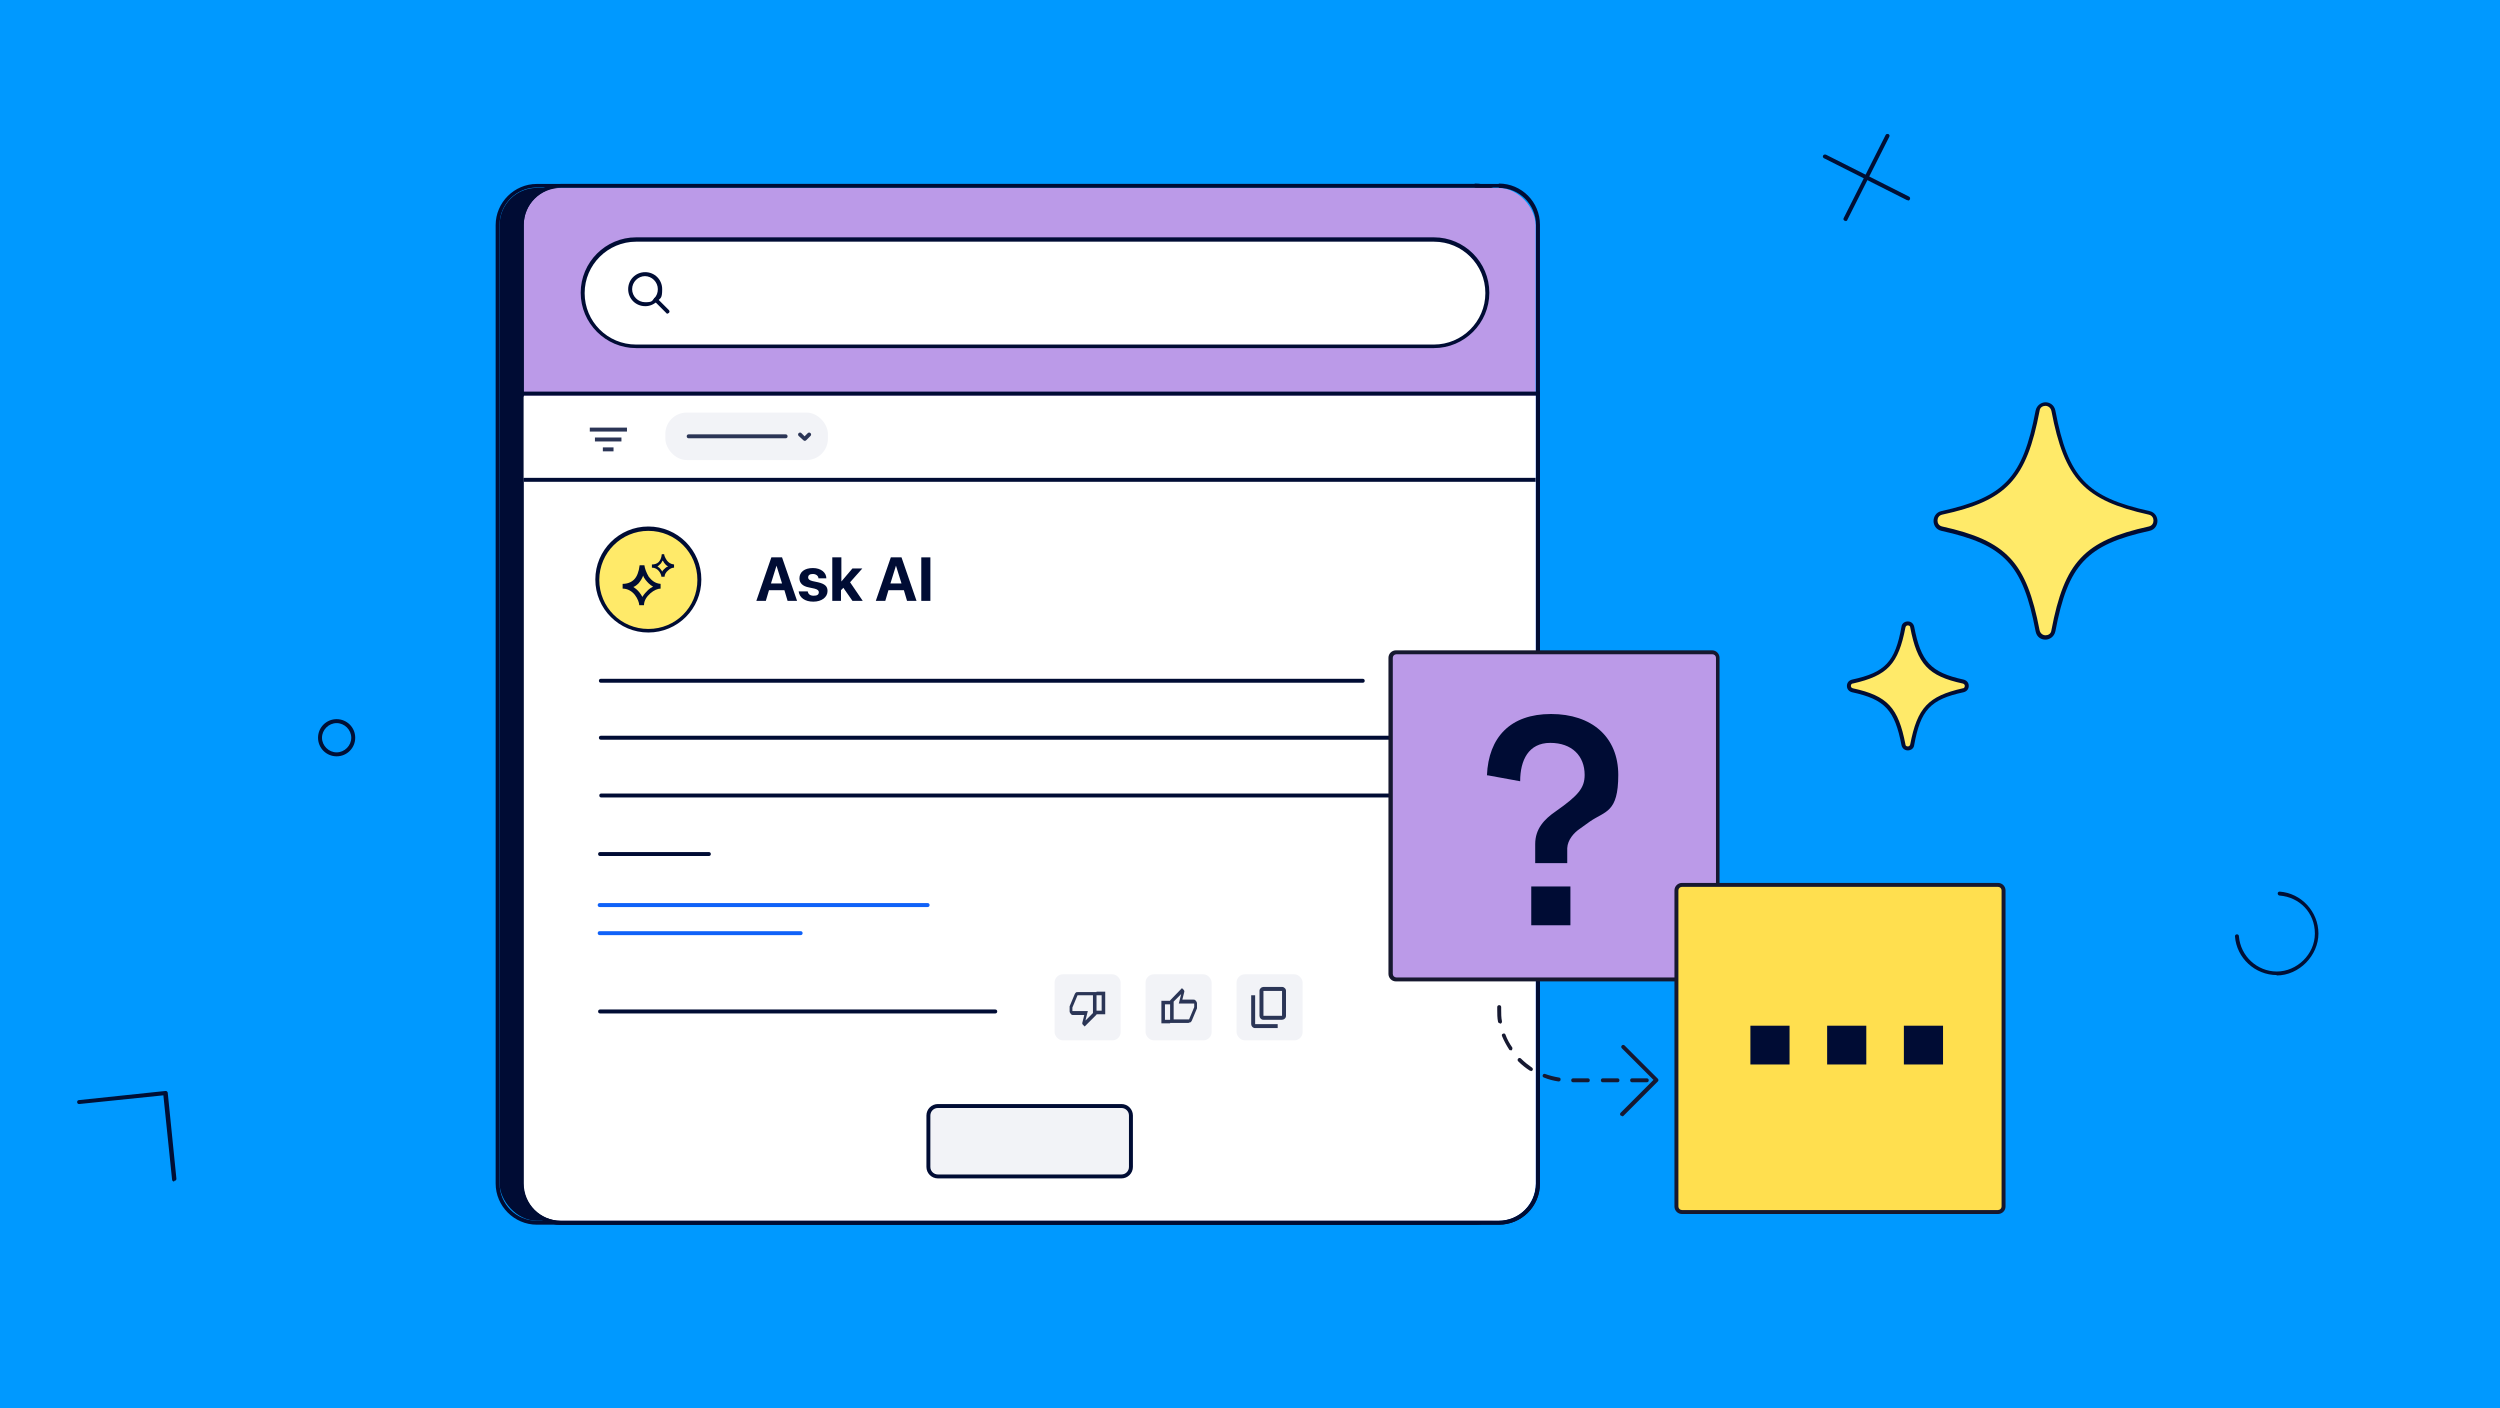 <?xml version="1.0" encoding="UTF-8"?>
<svg id="Layer_1" xmlns="http://www.w3.org/2000/svg" xmlns:xlink="http://www.w3.org/1999/xlink" version="1.1" viewBox="0 0 632 356">
  <!-- Generator: Adobe Illustrator 29.2.1, SVG Export Plug-In . SVG Version: 2.1.0 Build 116)  -->
  <defs>
    <style>
      .st0 {
        fill: none;
      }

      .st1 {
        fill: #ffdf4f;
      }

      .st2 {
        fill: #161830;
      }

      .st3 {
        fill: #09f;
      }

      .st4 {
        fill-rule: evenodd;
      }

      .st4, .st5 {
        fill: #000c34;
      }

      .st6, .st7 {
        isolation: isolate;
      }

      .st8 {
        fill: #bb9ae8;
      }

      .st9 {
        fill: #f2f3f7;
      }

      .st10 {
        fill: #16182f;
      }

      .st11 {
        fill: #1062f8;
      }

      .st12, .st7 {
        fill: #fff;
      }

      .st13 {
        fill: #ffea69;
      }

      .st14 {
        fill: #000f35;
      }

      .st15 {
        fill: #161931;
      }

      .st16 {
        fill: #2b3556;
      }

      .st7 {
        opacity: 0;
      }
    </style>
  </defs>
  <g id="Static_Design_Items__x26__Bg">
    <rect class="st3" y="0" width="632" height="356"/>
    <path class="st14" d="M44,298.7c-.2,0-.5-.2-.5-.5l-2.2-21.3-21.3,2.2c-.3,0-.5-.2-.5-.5,0-.3.2-.5.5-.5l21.8-2.3c.1,0,.3,0,.4.1,0,0,.2.2.2.3l2.2,21.8c0,.3-.2.5-.5.5h0Z"/>
    <path class="st14" d="M575.6,246.5c-5.5,0-10.2-4.3-10.6-9.8,0-.3.2-.5.5-.5.3,0,.5.2.5.5.4,5,4.6,8.9,9.6,8.9s9.6-4.3,9.6-9.6-3.9-9.2-8.9-9.6c-.3,0-.5-.3-.5-.5,0-.3.2-.5.5-.5,5.5.4,9.8,5.1,9.8,10.6s-4.8,10.6-10.6,10.6h0Z"/>
    <path class="st14" d="M85.1,191.2c-2.6,0-4.7-2.1-4.7-4.7s2.1-4.7,4.7-4.7,4.7,2.1,4.7,4.7-2.1,4.7-4.7,4.7ZM85.1,182.8c-2,0-3.7,1.7-3.7,3.7s1.7,3.7,3.7,3.7,3.7-1.7,3.7-3.7-1.7-3.7-3.7-3.7Z"/>
    <g>
      <path class="st14" d="M482.3,50.6c0,0-.1,0-.2,0l-21-10.6c-.2-.1-.4-.4-.2-.7.1-.2.4-.3.7-.2l21,10.6c.2.1.4.4.2.7,0,.2-.3.3-.5.3h0Z"/>
      <path class="st14" d="M466.5,55.8c0,0-.1,0-.2,0-.2-.1-.4-.4-.2-.7l10.6-21c.1-.2.4-.3.7-.2.2.1.4.4.2.7l-10.6,21c0,.2-.3.3-.5.3h0Z"/>
    </g>
    <path class="st7" d="M266.7,228.8h-3.7c34.3,0,62.1-27.8,62.1-62.1h0c0-34.3-27.8-62.1-62.1-62.1H87.3c-34.3,0-62.1,27.8-62.1,62.1h0c0,34.3,27.8,62.1,62.1,62.1h3.7c-34.3,0-62.1,27.8-62.1,62.1h0c0,34.3,27.8,62.1,62.1,62.1h175.7c34.3,0,62.1-27.8,62.1-62.1h0c0-34.3-27.8-62.1-62.1-62.1h0Z"/>
    <circle class="st7" cx="617.9" cy="17" r="97.1"/>
  </g>
  <g id="wkg_x5F_Individual_Illustrations">
    <g>
      <rect class="st5" x="126.3" y="47.5" width="255.8" height="261.1" rx="9.4" ry="9.4"/>
      <path class="st5" d="M372.8,47.5c5.2,0,9.4,4.2,9.4,9.4v242.3c0,5.2-4.2,9.4-9.4,9.4h-237.1c-5.2,0-9.4-4.2-9.4-9.4V56.8c0-5.2,4.2-9.4,9.4-9.4h237.1M372.8,46.5h-237.1c-5.7,0-10.4,4.7-10.4,10.4v242.3c0,5.7,4.7,10.4,10.4,10.4h237.1c5.7,0,10.4-4.6,10.4-10.4V56.8c0-5.7-4.6-10.4-10.4-10.4h0Z"/>
    </g>
    <g>
      <g>
        <g>
          <rect class="st8" x="132.4" y="47.5" width="255.8" height="261.1" rx="9.4" ry="9.4"/>
          <path class="st5" d="M378.9,47.5c5.2,0,9.4,4.2,9.4,9.4v242.3c0,5.2-4.2,9.4-9.4,9.4h-237.1c-5.2,0-9.4-4.2-9.4-9.4V56.8c0-5.2,4.2-9.4,9.4-9.4h237.1M378.9,46.5h-237.1c-5.7,0-10.4,4.7-10.4,10.4v242.3c0,5.7,4.6,10.4,10.4,10.4h237.1c5.7,0,10.4-4.6,10.4-10.4V56.8c0-5.7-4.6-10.4-10.4-10.4h0Z"/>
        </g>
        <g>
          <path class="st12" d="M132.4,100h255.8v199.2c0,5.2-4.2,9.4-9.4,9.4h-237.1c-5.2,0-9.4-4.2-9.4-9.4V100h0Z"/>
          <path class="st5" d="M388.3,100v199.2c0,5.2-4.2,9.4-9.4,9.4h-237.1c-5.2,0-9.4-4.2-9.4-9.4V100h255.8M389.3,99H131.4v200.2c0,5.7,4.6,10.4,10.4,10.4h237.1c5.7,0,10.4-4.6,10.4-10.4V99h0Z"/>
        </g>
        <g>
          <rect class="st9" x="266.6" y="246.3" width="16.7" height="16.7" rx="2.1" ry="2.1"/>
          <path class="st16" d="M272.4,250.8h4.8v5.7l-3,3-.5-.5s0-.1-.1-.2c0,0,0-.2,0-.2h0c0-.1.5-2,.5-2h-2.8c-.2,0-.4,0-.6-.3-.2-.2-.3-.4-.3-.6v-.9c0,0,0-.1,0-.2,0,0,0-.1,0-.2l1.3-3.1c0-.1.2-.3.3-.4.1-.1.3-.1.5-.1h0ZM276.3,251.6h-3.9l-1.3,3.1v.9h3.9l-.6,2.4,1.9-1.9v-4.4h0ZM277.2,256.4v-.9h1.3v-3.9h-1.3v-.9h2.2v5.7h-2.2Z"/>
          <rect class="st9" x="289.6" y="246.3" width="16.7" height="16.7" rx="2.1" ry="2.1"/>
          <path class="st16" d="M300.6,258.6h-4.8v-5.7l3-3.1.5.5c0,0,0,.1.1.2,0,0,0,.2,0,.2h0c0,.1-.5,2-.5,2h2.8c.2,0,.4,0,.6.3.2.2.3.4.3.6v.9c0,0,0,.1,0,.2,0,0,0,.1,0,.2l-1.3,3.1c0,.1-.2.3-.3.4-.1.1-.3.1-.5.1h0ZM296.7,257.7h3.9l1.3-3.1v-.9h-3.9l.6-2.4-1.9,1.9v4.4h0ZM295.8,253v.9h-1.3v3.9h1.3v.9h-2.2v-5.7h2.2Z"/>
          <rect class="st9" x="312.6" y="246.3" width="16.7" height="16.7" rx="2.1" ry="2.1"/>
          <path class="st16" d="M319.4,257.8c-.3,0-.5-.1-.7-.3s-.3-.5-.3-.7v-6.3c0-.3.1-.5.3-.7.2-.2.5-.3.7-.3h4.7c.3,0,.5.1.7.3.2.2.3.4.3.7v6.3c0,.3-.1.5-.3.7s-.5.3-.7.3h-4.7ZM319.4,256.8h4.7v-6.3h-4.7v6.3ZM317.3,259.9c-.3,0-.5-.1-.7-.3s-.3-.5-.3-.7v-7.3h1v7.3h5.7v1h-5.7,0Z"/>
        </g>
        <g>
          <path class="st11" d="M234.5,229.3h-82.9c-.3,0-.5-.2-.5-.5s.2-.5.5-.5h82.9c.3,0,.5.2.5.5s-.2.5-.5.5h0Z"/>
          <path class="st11" d="M202.4,236.4h-50.8c-.3,0-.5-.2-.5-.5s.2-.5.5-.5h50.8c.3,0,.5.2.5.5s-.2.5-.5.5Z"/>
          <g>
            <path class="st5" d="M179.2,216.4h-27.5c-.3,0-.5-.2-.5-.5s.2-.5.5-.5h27.5c.3,0,.5.2.5.5s-.2.5-.5.5Z"/>
            <path class="st5" d="M251.6,256.2h-99.9c-.3,0-.5-.2-.5-.5s.2-.5.5-.5h99.9c.3,0,.5.2.5.5s-.2.5-.5.5h0Z"/>
          </g>
        </g>
        <g>
          <g class="st6">
            <g class="st6">
              <path class="st5" d="M195,140.9h2.7l3.8,11h-2.4l-.8-2.7h-3.9l-.8,2.7h-2.4l3.8-11ZM194.9,147.5h2.8l-1.4-4.5h0l-1.4,4.5Z"/>
            </g>
            <g class="st6">
              <path class="st5" d="M202,149.5h0c0,0,2.2,0,2.2,0h0c.1.7.6,1.1,1.5,1.1s1.3-.3,1.3-.9h0c0-.4-.3-.7-1.1-.9l-1.4-.3c-1.6-.3-2.4-1.1-2.4-2.3h0c0-1.6,1.3-2.6,3.4-2.6s3.4,1.2,3.4,2.6h0c0,0-2,0-2,0h0c0-.6-.6-1.1-1.4-1.1s-1.2.3-1.2.9h0c0,.4.3.7,1.1.9l1.4.3c1.7.4,2.4,1,2.4,2.2h0c0,1.6-1.5,2.7-3.6,2.7s-3.5-1-3.7-2.6Z"/>
              <path class="st5" d="M210.5,140.9h2.2v6.1h0l2.8-3.3h2.5l-3.1,3.5,3.2,4.7h-2.6l-2.3-3.3-.6.6v2.7h-2.2v-11Z"/>
              <path class="st5" d="M225.2,140.9h2.7l3.8,11h-2.4l-.8-2.7h-3.9l-.8,2.7h-2.4l3.8-11ZM225.1,147.5h2.8l-1.4-4.5h0l-1.4,4.5Z"/>
              <path class="st5" d="M232.9,140.9h2.3v11h-2.3v-11Z"/>
            </g>
          </g>
          <g>
            <g>
              <circle class="st13" cx="163.9" cy="146.5" r="12.9"/>
              <path class="st5" d="M163.9,159.9c-7.4,0-13.4-6-13.4-13.4s6-13.4,13.4-13.4,13.4,6,13.4,13.4-6,13.4-13.4,13.4ZM163.9,134.2c-6.8,0-12.4,5.5-12.4,12.4s5.5,12.4,12.4,12.4,12.4-5.5,12.4-12.4-5.5-12.4-12.4-12.4Z"/>
            </g>
            <g>
              <rect class="st0" x="155.9" y="138.5" width="16.1" height="16.1"/>
              <g>
                <path class="st4" d="M161.7,142.9h1.2c.1.8.5,1.9,1.1,2.9.7.9,1.6,1.7,3,1.8v1.2c-.7,0-1.7.4-2.6,1.2-.9.8-1.6,1.8-1.6,3h-1.2c0-.6-.4-1.7-1.1-2.6-.7-.9-1.8-1.6-3.1-1.6v-1.2c1.2,0,2.2-.4,2.9-1.1.7-.7,1.2-1.9,1.4-3.6h0ZM160,148.3c.6.4,1.1.8,1.6,1.4.3.4.6.8.8,1.2.4-.7.9-1.2,1.4-1.7.4-.4.9-.7,1.3-.9-.8-.4-1.4-1.1-1.9-1.7-.3-.4-.5-.7-.6-1.1-.3.8-.7,1.4-1.2,2-.4.4-.8.7-1.3.9h0Z"/>
                <path class="st4" d="M167.1,140.1h.8c0,.4.3,1,.7,1.6.4.5.9.9,1.8,1v.8c-.4,0-1,.2-1.5.7-.5.4-.9,1-.9,1.6h-.8c0-.3-.2-.9-.6-1.4-.4-.5-1-.9-1.8-.9v-.8c.7,0,1.3-.2,1.7-.6s.7-1,.8-2h0ZM166.2,143.2c.3.2.6.4.8.7.2.2.3.4.4.6.2-.4.5-.6.8-.9.2-.2.4-.3.7-.4-.4-.2-.8-.6-1-.9-.1-.2-.2-.4-.4-.6-.2.4-.4.8-.7,1-.2.2-.4.4-.6.5h0Z"/>
              </g>
            </g>
          </g>
          <path class="st5" d="M344.5,172.6h-192.6c-.3,0-.5-.2-.5-.5s.2-.5.5-.5h192.6c.3,0,.5.2.5.5s-.2.5-.5.5Z"/>
          <path class="st5" d="M366.3,187h-214.4c-.3,0-.5-.2-.5-.5s.2-.5.5-.5h214.4c.3,0,.5.2.5.5s-.2.5-.5.5Z"/>
          <path class="st5" d="M356.6,201.6h-204.6c-.3,0-.5-.2-.5-.5s.2-.5.5-.5h204.6c.3,0,.5.2.5.5s-.2.5-.5.5Z"/>
        </g>
        <g>
          <rect class="st9" x="235.3" y="280.1" width="50.1" height="16.7" rx="1.9" ry="1.9"/>
          <path class="st5" d="M283.5,280.1c1,0,1.9.8,1.9,1.9v13c0,1-.8,1.9-1.9,1.9h-46.4c-1,0-1.9-.8-1.9-1.9v-13c0-1,.8-1.9,1.9-1.9h46.4M283.5,279.1h-46.4c-1.6,0-2.9,1.3-2.9,2.9v13c0,1.6,1.3,2.9,2.9,2.9h46.4c1.6,0,2.9-1.3,2.9-2.9v-13c0-1.6-1.3-2.9-2.9-2.9h0Z"/>
        </g>
      </g>
      <g>
        <rect class="st12" x="132.4" y="100.3" width="245.8" height="20.6"/>
        <rect class="st5" x="132.4" y="120.8" width="255.8" height="1"/>
        <g>
          <rect class="st9" x="168.2" y="104.3" width="41.1" height="12" rx="5.4" ry="5.4"/>
          <path class="st16" d="M203.4,111.4c-.1,0-.2,0-.3-.1l-1.2-1.1c-.2-.2-.2-.5,0-.7s.5-.2.7,0l.8.8.8-.8c.2-.2.5-.2.7,0s.2.5,0,.7l-1.1,1.1c-.1,0-.2.2-.4.2h0Z"/>
          <path class="st16" d="M198.6,110.8h-24.5c-.3,0-.5-.2-.5-.5s.2-.5.5-.5h24.5c.3,0,.5.2.5.5s-.2.5-.5.5Z"/>
        </g>
        <g>
          <rect class="st16" x="152.4" y="113.1" width="2.7" height="1"/>
          <rect class="st16" x="149.1" y="108.1" width="9.4" height="1"/>
          <rect class="st16" x="150.4" y="110.6" width="6.7" height="1"/>
        </g>
      </g>
      <g>
        <rect class="st12" x="147.3" y="60.6" width="228.6" height="27" rx="13.5" ry="13.5"/>
        <path class="st5" d="M362.5,88h-201.7c-7.7,0-14-6.3-14-14s6.3-14,14-14h201.7c7.7,0,14,6.3,14,14s-6.3,14-14,14ZM160.8,61.1c-7.1,0-13,5.8-13,13s5.8,13,13,13h201.7c7.1,0,13-5.8,13-13s-5.8-13-13-13h-201.7Z"/>
      </g>
      <g>
        <path class="st5" d="M163.1,77.4c-2.4,0-4.3-1.9-4.3-4.3s1.9-4.3,4.3-4.3,4.3,1.9,4.3,4.3-.4,2.2-1.2,3c-.8.8-1.9,1.3-3,1.3h0ZM163.1,69.8c-1.8,0-3.3,1.5-3.3,3.3s1.5,3.3,3.3,3.3,1.7-.3,2.3-1c.6-.6.9-1.4.9-2.3,0-1.8-1.5-3.3-3.3-3.3h0Z"/>
        <path class="st5" d="M168.8,79.3c-.1,0-.3,0-.4-.2l-3-3c-.2-.2-.2-.5,0-.7s.5-.2.7,0l3,3c.2.2.2.5,0,.7-.1,0-.2.2-.4.2h0Z"/>
      </g>
    </g>
    <g>
      <g>
        <path class="st13" d="M543.3,133.7c-16,3.5-21,8.7-24.2,25.8-.4,2.2-3.6,2.2-4,0-3.3-17.1-8.2-22.3-24.2-25.8-2.2-.5-2.2-3.6,0-4,16-3.5,21-8.7,24.2-25.8.4-2.2,3.6-2.2,4,0,3.3,17.1,8.2,22.3,24.2,25.8,2.2.5,2.2,3.6,0,4Z"/>
        <path class="st5" d="M517.1,161.7c-1.1,0-2.2-.6-2.5-2.1-3.2-16.9-7.9-21.9-23.8-25.4-1.4-.3-2-1.5-2-2.5s.6-2.2,2-2.5c15.9-3.5,20.6-8.5,23.8-25.4.3-1.4,1.5-2.1,2.5-2.1s2.2.6,2.5,2.1c3.2,16.9,7.9,21.9,23.8,25.4,1.4.3,2,1.5,2,2.5s-.6,2.2-2,2.5h0c-15.9,3.5-20.6,8.5-23.8,25.4-.3,1.4-1.5,2.1-2.5,2.1h0ZM517.1,102.6c-.6,0-1.4.3-1.5,1.3-3.3,17.3-8.3,22.7-24.6,26.2-.9.2-1.2.9-1.2,1.5s.3,1.3,1.2,1.5c16.3,3.6,21.3,9,24.6,26.2.2.9.9,1.3,1.5,1.3s1.4-.3,1.5-1.3c3.3-17.3,8.3-22.6,24.6-26.2h0c.9-.2,1.2-.9,1.2-1.5s-.3-1.3-1.2-1.5c-16.3-3.6-21.3-9-24.6-26.2-.2-.9-.9-1.3-1.5-1.3Z"/>
      </g>
      <g>
        <path class="st13" d="M496.3,174.5c-8.5,1.9-11.2,4.6-12.9,13.8-.2,1.2-1.9,1.2-2.2,0-1.7-9.1-4.4-11.9-12.9-13.8-1.2-.2-1.2-1.9,0-2.1,8.5-1.9,11.2-4.6,12.9-13.8.2-1.2,1.9-1.2,2.2,0,1.7,9.1,4.4,11.9,12.9,13.8,1.2.2,1.2,1.9,0,2.1Z"/>
        <path class="st5" d="M482.3,189.7c-.8,0-1.4-.5-1.6-1.3-1.7-8.9-4.2-11.6-12.5-13.4-.8-.2-1.3-.8-1.3-1.6s.5-1.4,1.3-1.6c8.4-1.8,10.9-4.5,12.5-13.4.1-.8.8-1.3,1.6-1.3s1.4.5,1.6,1.3c1.7,8.9,4.2,11.6,12.5,13.4.8.2,1.3.8,1.3,1.6s-.5,1.4-1.3,1.6c-8.4,1.8-10.9,4.5-12.5,13.4-.1.8-.8,1.3-1.6,1.3ZM482.3,158.1c-.2,0-.5.1-.6.5-1.8,9.3-4.5,12.2-13.3,14.2-.4,0-.5.4-.5.6s.1.5.5.6c8.8,1.9,11.5,4.9,13.3,14.2,0,.4.4.5.6.5s.5-.1.6-.5c1.8-9.3,4.5-12.2,13.3-14.2h0c.4,0,.5-.4.5-.6s-.1-.5-.5-.6c-8.8-1.9-11.5-4.9-13.3-14.2,0-.4-.4-.5-.6-.5Z"/>
      </g>
    </g>
    <g>
      <g>
        <rect class="st8" x="351.5" y="164.9" width="82.7" height="82.7" rx="1.4" ry="1.4"/>
        <path class="st10" d="M432.8,248.1h-79.9c-1.1,0-1.9-.9-1.9-1.9v-79.9c0-1.1.9-1.9,1.9-1.9h79.9c1.1,0,1.9.9,1.9,1.9v79.9c0,1.1-.9,1.9-1.9,1.9h0ZM353,165.4c-.5,0-.9.4-.9.9v79.9c0,.5.4.9.9.9h79.9c.5,0,.9-.4.9-.9v-79.9c0-.5-.4-.9-.9-.9h-79.9Z"/>
      </g>
      <g>
        <rect class="st1" x="423.8" y="223.7" width="82.7" height="82.7" rx="1.4" ry="1.4"/>
        <path class="st10" d="M505.1,306.9h-79.9c-1.1,0-1.9-.9-1.9-1.9v-79.9c0-1.1.9-1.9,1.9-1.9h79.9c1.1,0,1.9.9,1.9,1.9v79.9c0,1.1-.9,1.9-1.9,1.9ZM425.2,224.2c-.5,0-.9.4-.9.9v79.9c0,.5.4.9.9.9h79.9c.5,0,.9-.4.9-.9v-79.9c0-.5-.4-.9-.9-.9h-79.9Z"/>
      </g>
      <g>
        <path class="st2" d="M410.1,282.1c-.1,0-.3,0-.4-.1-.2-.2-.2-.5,0-.7l8.3-8.3-8-8c-.2-.2-.2-.5,0-.7s.5-.2.7,0l8.4,8.4c.2.2.2.5,0,.7l-8.7,8.7c-.1.1-.2.1-.4.1h0Z"/>
        <path class="st15" d="M416.3,273.6h-3.7c-.3,0-.5-.2-.5-.5s.2-.5.5-.5h3.7c.3,0,.5.2.5.5s-.2.5-.5.5ZM408.9,273.6h-3.7c-.3,0-.5-.2-.5-.5s.2-.5.5-.5h3.7c.3,0,.5.2.5.5s-.2.5-.5.5ZM401.4,273.6h-3.7c-.3,0-.5-.2-.5-.5s.2-.5.5-.5h3.7c.3,0,.5.2.5.5s-.2.5-.5.5ZM394,273.4h0c-1.3-.2-2.5-.5-3.7-1-.3-.1-.4-.4-.3-.6.1-.3.4-.4.6-.3,1.1.4,2.3.7,3.5.9.3,0,.5.3.4.6,0,.2-.2.4-.5.4h0ZM387.1,270.7c0,0-.2,0-.3,0-1.1-.7-2.1-1.5-3-2.4-.2-.2-.2-.5,0-.7.2-.2.5-.2.7,0,.9.9,1.8,1.6,2.8,2.3.2.1.3.5.1.7-.1.1-.3.2-.4.2h0ZM381.9,265.5c-.2,0-.3,0-.4-.2-.7-1.1-1.3-2.2-1.8-3.4-.1-.3,0-.5.3-.6s.5,0,.6.3c.4,1.1,1,2.2,1.7,3.2.1.2,0,.5-.1.7,0,0-.2,0-.3,0h0ZM379.2,258.7c-.2,0-.5-.2-.5-.4-.2-1-.2-2-.2-3v-.7c0-.3.2-.5.5-.5s.5.2.5.5v.7c0,1,0,1.9.2,2.9,0,.3-.1.5-.4.6h0Z"/>
      </g>
    </g>
    <g class="st6">
      <g class="st6">
        <path class="st5" d="M375.9,196c.4-9.6,5.9-15.5,16.2-15.5s17,5.8,17,15.4-3.3,9.1-7.2,11.8l-2.5,1.8c-1.5,1-3.1,2.8-3.2,4.9v3.8h-8.1v-4.8c0-3.9,2.3-6.3,5.2-8.3,5.7-4,7.3-5.9,7.3-9.2,0-4.8-3.2-8.1-8.7-8.1s-7.6,4.4-7.6,9.7c-2.8-.5-5.5-1-8.2-1.5ZM387.1,224.1h9.9v9.8h-9.9v-9.8Z"/>
      </g>
    </g>
    <g class="st6">
      <g class="st6">
        <path class="st5" d="M442.5,259.3h9.9v9.8h-9.9v-9.8Z"/>
        <path class="st5" d="M461.9,259.3h9.9v9.8h-9.9v-9.8Z"/>
        <path class="st5" d="M481.3,259.3h9.9v9.8h-9.9v-9.8Z"/>
      </g>
    </g>
  </g>
</svg>